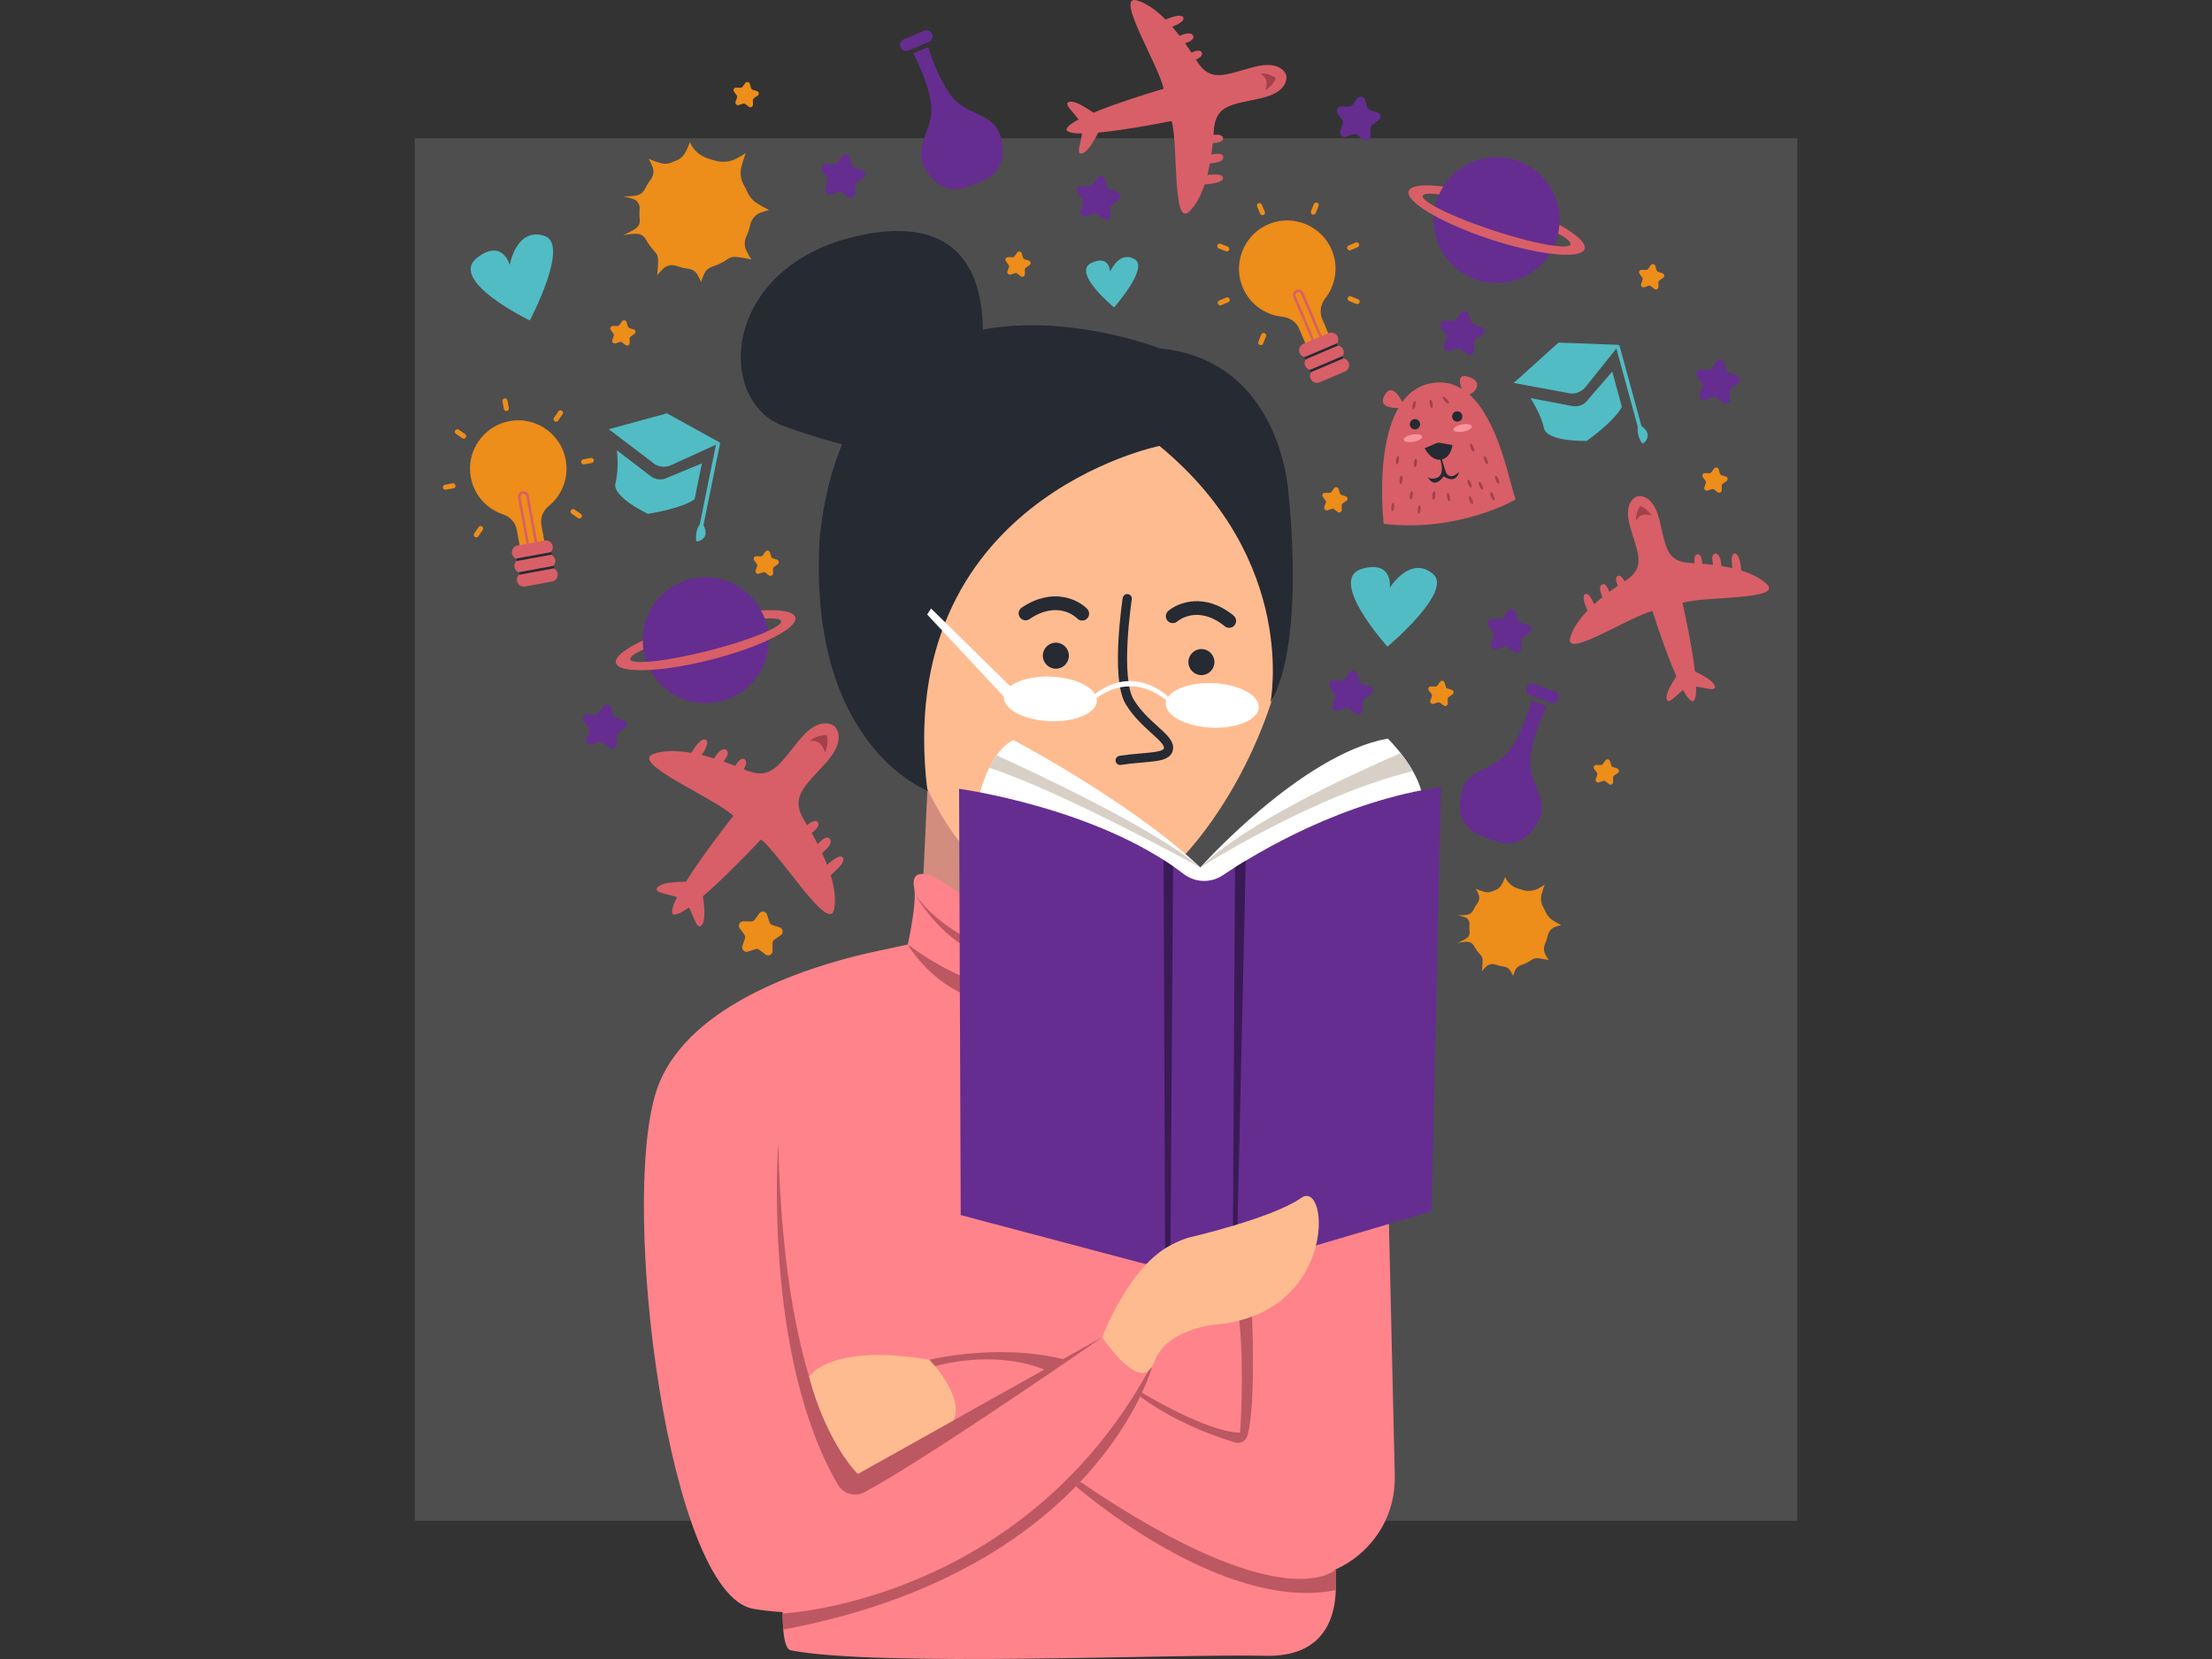 <?xml version="1.0" encoding="utf-8"?>
<!-- Generator: Adobe Illustrator 17.0.0, SVG Export Plug-In . SVG Version: 6.00 Build 0)  -->
<!DOCTYPE svg PUBLIC "-//W3C//DTD SVG 1.1//EN" "http://www.w3.org/Graphics/SVG/1.1/DTD/svg11.dtd">
<svg version="1.1" xmlns="http://www.w3.org/2000/svg" xmlns:xlink="http://www.w3.org/1999/xlink" x="0px" y="0px" width="800px"
	 height="600px" viewBox="0 0 800 600" enable-background="new 0 0 800 600" xml:space="preserve">
<rect x="0" y="0" width="800" height="600" fill="#333333" stroke="none"/>
<g id="BACKGROUND">
	<rect x="150" y="50" opacity="0.15" fill="#EFEFEF" width="500" height="500"/>
</g>
<g id="OBJECTS">
	<g>
		<polygon fill="#FFFFFF" points="448.213,253.38 458.233,224.442 460.472,229.268 449.092,255.725 		"/>
		<path fill="#ED8D1A" d="M560.111,347.22c0,0-0.575-0.798-1.2-2c-0.614-1.18-0.716-2.591-0.154-3.797
			c0.453-0.972,0.8-2.003,1.027-3.079c0.308-1.465,1.358-2.681,2.772-3.175c1.169-0.408,2.07-0.601,2.07-0.601
			s-1.468-0.722-3.116-1.76c-1.164-0.734-2.03-1.835-2.572-3.099c-0.229-0.533-0.488-1.05-0.778-1.548
			c-0.834-1.436-1.044-3.157-0.617-4.762c0.504-1.894,1.129-3.47,1.129-3.47s-1.046,0.742-2.513,1.498
			c-1.805,0.93-3.907,0.981-5.834,0.34c-0.283-0.094-0.57-0.18-0.86-0.256c-2.252-0.595-4.171-2.097-5.076-4.244
			c-0.035-0.082-0.052-0.127-0.052-0.127s-0.455,1.481-1.321,2.945c-0.5,0.845-1.287,1.489-2.21,1.826
			c-0.343,0.125-0.68,0.263-1.01,0.413c-0.844,0.383-1.794,0.492-2.696,0.277c-1.776-0.423-3.356-1.195-3.356-1.195
			s0.632,0.956,1.093,2.288c0.356,1.029,0.143,2.162-0.514,3.029c-0.573,0.754-1.071,1.567-1.487,2.428
			c-0.329,0.682-0.912,1.213-1.608,1.51c-1.09,0.465-4.044,0.391-4.044,0.391s2.512,0.52,3.109,0.883
			c0.797,0.485,1.245,1.378,1.165,2.309c-0.032,0.371-0.05,0.747-0.05,1.126c0,0.567,0.035,1.126,0.101,1.676
			c0.089,0.742-0.194,1.483-0.738,1.996c-0.817,0.771-3.587,1.984-3.587,1.984s2.964-0.622,4.109-0.328
			c0.769,0.197,1.427,0.71,1.801,1.41c0.627,1.173,1.413,2.246,2.328,3.196c0.485,0.503,0.761,1.178,0.775,1.877
			c0.044,2.128-0.266,4.107-0.266,4.107s0.641-0.84,1.639-1.771c0.899-0.839,2.187-1.062,3.344-0.646
			c0.967,0.347,1.981,0.593,3.031,0.726c1.017,0.128,1.913,0.73,2.407,1.628c0.542,0.986,0.863,1.759,0.863,1.759
			s0.286-0.947,0.804-2.117c0.387-0.875,1.15-1.523,2.062-1.81c1.405-0.443,2.717-1.095,3.899-1.922
			c0.676-0.473,1.505-0.669,2.324-0.568C558.34,346.815,560.111,347.22,560.111,347.22z"/>
		<path fill="#ED8D1A" d="M271.786,93.851c0,0-0.811-1.128-1.695-2.825c-0.868-1.667-1.011-3.66-0.217-5.363
			c0.64-1.373,1.131-2.83,1.451-4.349c0.435-2.069,1.919-3.787,3.915-4.484c1.65-0.576,2.923-0.849,2.923-0.849
			s-2.073-1.02-4.401-2.486c-1.644-1.036-2.867-2.592-3.633-4.378c-0.323-0.753-0.69-1.483-1.098-2.186
			c-1.178-2.028-1.475-4.459-0.872-6.725c0.712-2.676,1.594-4.902,1.594-4.902s-1.477,1.047-3.549,2.115
			c-2.55,1.314-5.518,1.386-8.239,0.48c-0.4-0.133-0.805-0.254-1.215-0.362c-3.181-0.841-5.892-2.962-7.17-5.994
			c-0.049-0.116-0.073-0.18-0.073-0.18s-0.643,2.093-1.866,4.159c-0.707,1.194-1.818,2.104-3.121,2.579
			c-0.484,0.177-0.96,0.371-1.426,0.583c-1.192,0.542-2.534,0.695-3.808,0.392c-2.508-0.597-4.74-1.687-4.74-1.687
			s0.893,1.351,1.545,3.231c0.503,1.453,0.202,3.053-0.727,4.278c-0.808,1.066-1.513,2.213-2.1,3.429
			c-0.465,0.963-1.289,1.714-2.272,2.133c-1.54,0.656-5.711,0.552-5.711,0.552s3.548,0.734,4.391,1.247
			c1.127,0.686,1.759,1.947,1.646,3.261c-0.045,0.524-0.07,1.055-0.07,1.591c0,0.801,0.049,1.591,0.142,2.367
			c0.125,1.048-0.274,2.095-1.042,2.819c-1.154,1.088-5.067,2.803-5.067,2.803s4.187-0.878,5.804-0.464
			c1.086,0.279,2.016,1.003,2.544,1.991c0.885,1.656,1.996,3.172,3.288,4.513c0.685,0.711,1.075,1.664,1.095,2.651
			c0.061,3.006-0.376,5.801-0.376,5.801s0.905-1.187,2.315-2.502c1.27-1.185,3.089-1.5,4.723-0.913
			c1.365,0.49,2.798,0.838,4.281,1.025c1.437,0.181,2.702,1.031,3.4,2.3c0.765,1.392,1.219,2.484,1.219,2.484
			s0.404-1.338,1.136-2.99c0.546-1.235,1.624-2.15,2.913-2.556c1.985-0.625,3.838-1.547,5.506-2.714
			c0.955-0.668,2.126-0.945,3.283-0.802C269.285,93.279,271.786,93.851,271.786,93.851z"/>
		<g>
			<path fill="#652D90" d="M559.431,255.436c0,0-6.431,12.836-6.017,20.917s7.017,13.235,2.82,20.935
				c-4.197,7.7-9.997,9.616-18.094,5.904c-8.518-2.604-11.581-7.889-9.603-16.433c1.978-8.544,10.337-8.01,16.015-13.775
				c5.678-5.765,9.398-19.632,9.398-19.632L559.431,255.436z"/>
			<path fill="#652D90" d="M562.439,250.136l-7.524-2.793c-1.131-0.43-2.396,0.138-2.826,1.269c-0.43,1.131,0.138,2.396,1.269,2.826
				l7.524,2.793c1.131,0.43,2.396-0.139,2.826-1.269C564.138,251.831,563.57,250.566,562.439,250.136z"/>
		</g>
		<g>
			<path fill="#652D90" d="M335.706,17.036c0,0,4.089,13.763,9.918,19.374c5.83,5.612,14.172,4.855,16.377,13.343
				c2.205,8.488-0.715,13.852-9.161,16.683c-7.996,3.927-13.844,2.167-18.245-5.419c-4.401-7.586,2.062-12.914,2.26-21.003
				c0.198-8.089-6.573-20.749-6.573-20.749L335.706,17.036z"/>
			<path fill="#652D90" d="M334.275,11.112l-7.399,3.109c-1.119,0.46-1.653,1.74-1.193,2.859c0.46,1.119,1.74,1.653,2.859,1.193
				l7.399-3.109c1.119-0.46,1.653-1.74,1.193-2.859C336.674,11.186,335.394,10.652,334.275,11.112z"/>
		</g>
		<g>
			<path fill="#D85F67" d="M247.711,276.267c0,0,4.993-10.072,7.5-8.732c2.507,1.34-4.38,9.516-4.38,9.516l5.227,1.644
				c0,0,3.61-9.093,6.496-7.562c2.885,1.53-4.412,8.133-4.412,8.133l5.516,2.57c0,0,3.186-8.915,5.648-7.207
				c2.462,1.708-4.234,8.557-4.234,8.557l-16.205-3.216L247.711,276.267z"/>
			<path fill="#D85F67" d="M297.337,318.892c0,0,9.203-6.456,7.5-8.732c-1.703-2.276-8.745,5.766-8.745,5.766l-2.414-4.919
				c0,0,8.444-4.941,6.496-7.563c-1.948-2.622-7.374,5.588-7.374,5.588l-3.373-5.064c0,0,8.332-4.495,6.272-6.671
				c-2.06-2.176-7.82,5.477-7.82,5.477l5.625,15.534L297.337,318.892z"/>
			<path fill="#D85F67" d="M243.358,330.595c4.415,2.507,31.832-26.979,31.832-26.979c7.374,5.667,24.743,34.46,26.503,25.111
				c1.759-9.349-5.166-22.838-10.66-31.737c-5.494-8.899,0.013-12.529,7.859-21.316c7.846-8.787,2.863-13.067,2.863-13.067
				s-4.983-4.28-12.485,4.802c-7.502,9.082-10.26,15.074-19.886,10.986c-9.626-4.088-24.006-8.899-32.982-5.748
				c-8.976,3.15,22.108,15.975,28.823,22.41C265.224,295.056,240.213,326.609,243.358,330.595z"/>
			<path fill="#D85F67" d="M253.635,320.942c0,0,2.377,10.941,0.194,13.607c-2.183,2.666-3.293-5.887-5.995-8.1l-1.054-0.905
				c-2.596-2.337-11.218-2.143-8.912-4.703c2.306-2.561,13.481-1.862,13.481-1.862L253.635,320.942z"/>
			<path fill="#A3414B" d="M298.983,265.834c0,0-4.233,0.088-6.003,2.148c0,0,2.138-0.311,3.454,0.819
				c1.316,1.13,2.021,3.311,2.021,3.311S299.901,268.771,298.983,265.834z"/>
		</g>
		<g>
			<path fill="#D85F67" d="M417.732,8.842c0,0,9.052-4.855,10.209-2.529c1.157,2.326-8.3,4.765-8.3,4.765l3.021,3.992
				c0,0,7.503-4.858,8.841-2.191c1.338,2.667-7.592,3.719-7.592,3.719l2.746,4.834c0,0,7.093-4.95,8.022-2.375
				c0.928,2.576-7.684,4.129-7.684,4.129l-10.362-10.977L417.732,8.842z"/>
			<path fill="#D85F67" d="M432.107,66.86c0,0,10.271,0.067,10.209-2.529c-0.063-2.597-9.565-0.339-9.565-0.339l0.807-4.94
				c0,0,8.904,0.793,8.842-2.191c-0.062-2.984-8.45,0.255-8.45,0.255l0.171-5.557c0,0,8.584,1.066,8.203-1.645
				c-0.382-2.711-8.723-0.064-8.723-0.064l-4.039,14.545L432.107,66.86z"/>
			<path fill="#D85F67" d="M385.719,46.986c1.96,4.205,37.988-3.229,37.988-3.229c2.489,8.125,0.172,38.761,6.433,32.732
				c6.261-6.029,8.249-19.74,8.871-29.275c0.622-9.535,6.645-9.322,17.14-11.709c10.495-2.387,9.052-8.213,9.052-8.213
				s-1.443-5.825-11.839-3.036c-10.396,2.789-15.622,5.789-20.624-2.353c-5.002-8.142-13.161-19.339-21.512-21.747
				c-8.352-2.408,8,23.603,9.591,31.95C420.821,32.107,385.489,42.353,385.719,46.986z"/>
			<path fill="#D85F67" d="M398.483,45.242c0,0-4.025,9.405-7.062,10.234c-3.038,0.829,0.666-6.127-0.173-9.205l-0.305-1.232
				c-0.695-3.114-7.217-7.536-4.144-8.221c3.073-0.685,11.023,5.753,11.023,5.753L398.483,45.242z"/>
			<path fill="#A3414B" d="M461.432,28.228c0,0-3.198-2.177-5.607-1.58c0,0,1.757,0.901,2.138,2.439
				c0.381,1.538-0.249,3.535-0.249,3.535S460.56,30.902,461.432,28.228z"/>
		</g>
		<g>
			<path fill="#D85F67" d="M575.89,224.386c0,0-4.742-8.386-2.586-9.519c2.156-1.133,4.642,7.683,4.642,7.683l3.68-2.916
				c0,0-4.713-6.933-2.239-8.244c2.473-1.311,3.646,7.04,3.646,7.04l4.475-2.676c0,0-4.79-6.547-2.395-7.472
				c2.396-0.924,4.033,7.118,4.033,7.118l-10.074,9.946L575.89,224.386z"/>
			<path fill="#D85F67" d="M629.986,209.691c0,0-0.152-9.632-2.586-9.519c-2.433,0.113-0.117,8.975-0.117,8.975l-4.649-0.653
				c0,0,0.557-8.365-2.239-8.244c-2.796,0.121,0.417,7.918,0.417,7.918l-5.214-0.044c0,0,0.819-8.071-1.715-7.656
				c-2.534,0.415,0.123,8.18,0.123,8.18l13.722,3.482L629.986,209.691z"/>
			<path fill="#D85F67" d="M612.327,253.602c3.901-1.926-3.825-35.551-3.825-35.551c7.565-2.504,36.339-0.975,30.555-6.719
				c-5.784-5.744-18.682-7.319-27.635-7.703c-8.954-0.384-8.88-6.035-11.338-15.825c-2.458-9.79-7.89-8.315-7.89-8.315
				s-5.432,1.475-2.599,11.164c2.833,9.689,5.756,14.526-1.773,19.387c-7.529,4.861-17.856,12.746-19.939,20.627
				c-2.083,7.881,21.962-7.996,29.755-9.664C597.638,221.002,607.987,253.915,612.327,253.602z"/>
			<path fill="#D85F67" d="M610.423,241.67c0,0,8.902,3.576,9.744,6.407c0.841,2.831-5.758-0.496-8.627,0.356l-1.149,0.312
				c-2.906,0.717-6.915,6.925-7.622,4.058c-0.707-2.867,5.163-10.456,5.163-10.456L610.423,241.67z"/>
			<path fill="#A3414B" d="M593.149,183.006c0,0-1.974,3.044-1.363,5.29c0,0,0.808-1.666,2.242-2.056
				c1.435-0.39,3.32,0.159,3.32,0.159S595.674,183.767,593.149,183.006z"/>
		</g>
		<g>
			<circle fill="#652D90" cx="255.217" cy="231.534" r="22.777"/>
			<path fill="#D85F67" d="M275.271,220.781c0.501,0.936,0.963,1.9,1.335,2.92c3.48-0.211,5.662,0.063,5.877,0.908
				c0.215,0.845-1.572,2.127-4.731,3.602c-4.723,2.206-12.542,4.847-21.566,7.139c-9.024,2.292-17.156,3.701-22.359,4.016
				c-3.48,0.211-5.662-0.064-5.877-0.908c-0.215-0.845,1.573-2.127,4.731-3.602c-0.16-1.074-0.214-2.142-0.22-3.204
				c-6.427,3.015-10.232,6.001-9.693,8.121c0.539,2.12,5.307,2.93,12.393,2.513c5.995-0.353,13.642-1.58,21.854-3.665
				c8.212-2.085,15.519-4.656,20.955-7.206c6.427-3.015,10.232-6.001,9.693-8.121C287.126,221.174,282.358,220.364,275.271,220.781z
				"/>
		</g>
		<g>
			<circle fill="#652D90" cx="541.271" cy="79.592" r="22.777"/>
			<path fill="#D85F67" d="M563.963,81.282c-0.079,1.059-0.207,2.12-0.44,3.181c3.049,1.69,4.743,3.092,4.471,3.92
				c-0.272,0.828-2.468,0.951-5.925,0.5c-5.169-0.673-13.184-2.641-22.028-5.551c-8.844-2.909-16.462-6.085-21.021-8.611
				c-3.049-1.69-4.743-3.092-4.471-3.92c0.272-0.828,2.468-0.95,5.925-0.5c0.442-0.992,0.969-1.922,1.534-2.821
				c-7.041-0.906-11.853-0.428-12.537,1.651c-0.684,2.078,2.905,5.32,9.109,8.771c5.247,2.92,12.359,5.989,20.407,8.636
				c8.048,2.648,15.593,4.4,21.549,5.166c7.041,0.906,11.854,0.428,12.537-1.65C573.756,87.975,570.167,84.733,563.963,81.282z"/>
		</g>
		<path fill="#51BCC4" d="M501.793,233.872c0,0-22.183-24.549-9.084-28.187c11.237-3.122,9.929,6.872,9.929,6.872
			s7.453-11.985,15.666-4.937C525.641,213.917,501.793,233.872,501.793,233.872z"/>
		<path fill="#51BCC4" d="M191.617,115.893c0,0-29.809-14.356-19.055-22.671c9.227-7.134,11.789,2.615,11.789,2.615
			s2.376-13.912,12.643-10.486C206.166,88.411,191.617,115.893,191.617,115.893z"/>
		<path fill="#51BCC4" d="M402.923,111.172c0,0-15.622-12.765-8.06-16.159c6.488-2.912,6.615,3.233,6.615,3.233
			s3.395-7.908,8.991-4.412C415.47,96.957,402.923,111.172,402.923,111.172z"/>
		<g>
			<path fill="#D85F67" d="M500.439,189.468c0,0-5.439-46.074,16.62-50.763c22.06-4.688,28.162,33.895,31.083,41.953
				C548.142,180.658,527.633,192.633,500.439,189.468z"/>
			<path fill="#D85F67" d="M529.32,142.182c0,0-3.768-7.341,1.407-6.008c5.175,1.332,4.181,5.396-0.269,6.952l-23.645,4.367
				c0,0-9.054,0.938-6.081-4.539c2.973-5.477,6.75,3.052,6.75,3.052L529.32,142.182z"/>
			<circle fill="#252A33" cx="511.74" cy="153.434" r="1.863"/>
			<circle fill="#252A33" cx="527.028" cy="150.611" r="1.863"/>
			<path fill="#252A33" d="M519.397,160.32l-4.161,1.787c0,0,2.369,4.77,5.992,4.101c3.622-0.669,4.057-5.241,4.057-5.241
				l-4.461-0.81C520.342,160.07,519.846,160.127,519.397,160.32z"/>
			<path fill="#252A33" d="M520.188,164.169c0,0,3.293,7.492-0.681,8.692c-2.407,0.727-3.22-0.495-3.22-0.495
				s2.222,5.007,5.82-0.117c0,0,4.314,3.235,5.634-1.634c0,0-2.992,3.305-4.69,0.436c0,0-1.907-5.169-1.792-7.135L520.188,164.169z"
				/>
			
				<ellipse transform="matrix(0.983 -0.182 0.182 0.983 -20.326 95.473)" fill="#F9939D" cx="511.134" cy="158.718" rx="3.418" ry="1.306"/>
			
				<ellipse transform="matrix(0.983 -0.182 0.182 0.983 -19.362 98.675)" fill="#F9939D" cx="529.117" cy="155.061" rx="3.418" ry="1.306"/>
			
				<ellipse transform="matrix(0.121 -0.993 0.993 0.121 278.9 647.987)" fill="#A3414B" cx="505.239" cy="166.554" rx="1.532" ry="0.527"/>
			
				<ellipse transform="matrix(0.121 -0.993 0.993 0.121 283.552 655.355)" fill="#A3414B" cx="511.769" cy="167.593" rx="1.531" ry="0.527"/>
			
				<ellipse transform="matrix(0.255 -0.967 0.967 0.255 239.165 603.764)" fill="#A3414B" cx="511.533" cy="146.621" rx="1.532" ry="0.527"/>
			
				<ellipse transform="matrix(0.121 -0.993 0.993 0.121 260.541 661.232)" fill="#A3414B" cx="503.583" cy="183.522" rx="1.531" ry="0.527"/>
			
				<ellipse transform="matrix(0.121 -0.993 0.993 0.121 270.623 664.1)" fill="#A3414B" cx="510.22" cy="179.273" rx="1.532" ry="0.527"/>
			
				<ellipse transform="matrix(0.121 -0.993 0.993 0.121 268.059 671.458)" fill="#A3414B" cx="513.093" cy="184.399" rx="1.532" ry="0.527"/>
			
				<ellipse transform="matrix(0.121 -0.993 0.993 0.121 277.809 672.238)" fill="#A3414B" cx="518.389" cy="179.293" rx="1.531" ry="0.527"/>
			
				<ellipse transform="matrix(0.121 -0.993 0.993 0.121 272.983 655.505)" fill="#A3414B" cx="506.548" cy="173.643" rx="1.532" ry="0.527"/>
			
				<ellipse transform="matrix(-0.38 -0.925 0.925 -0.38 586.612 740.137)" fill="#A3414B" cx="541.271" cy="173.539" rx="1.532" ry="0.527"/>
			
				<ellipse transform="matrix(-0.38 -0.925 0.925 -0.38 578.765 746.83)" fill="#A3414B" cx="539.603" cy="179.503" rx="1.532" ry="0.527"/>
			
				<ellipse transform="matrix(-0.38 -0.925 0.925 -0.38 584.91 715.692)" fill="#A3414B" cx="532.226" cy="161.889" rx="1.531" ry="0.527"/>
			
				<ellipse transform="matrix(-0.168 -0.986 0.986 -0.168 434.513 726.25)" fill="#A3414B" cx="523.637" cy="179.818" rx="1.532" ry="0.527"/>
			
				<ellipse transform="matrix(-0.167 -0.986 0.986 -0.167 460.022 680.581)" fill="#A3414B" cx="517.398" cy="146.038" rx="1.532" ry="0.527"/>
			
				<ellipse transform="matrix(-0.671 -0.741 0.741 -0.671 766.648 629.136)" fill="#A3414B" cx="522.864" cy="144.528" rx="1.532" ry="0.527"/>
			
				<ellipse transform="matrix(-0.38 -0.925 0.925 -0.38 587.558 726.587)" fill="#A3414B" cx="537.194" cy="166.455" rx="1.531" ry="0.527"/>
			
				<ellipse transform="matrix(-0.38 -0.925 0.925 -0.38 576.507 737.661)" fill="#A3414B" cx="535.389" cy="175.686" rx="1.532" ry="0.527"/>
			
				<ellipse transform="matrix(-0.38 -0.925 0.925 -0.38 571.606 732.824)" fill="#A3414B" cx="531.318" cy="174.909" rx="1.532" ry="0.527"/>
			
				<ellipse transform="matrix(-0.38 -0.925 0.925 -0.38 566.717 741.611)" fill="#A3414B" cx="531.817" cy="180.941" rx="1.532" ry="0.527"/>
		</g>
		<path fill="#652D90" d="M550.176,234.584l-0.014-2.787c-0.003-0.527,0.254-1.021,0.687-1.322l2.288-1.592
			c1.089-0.758,0.837-2.436-0.427-2.839l-2.655-0.848c-0.502-0.16-0.893-0.557-1.045-1.061l-0.807-2.668
			c-0.384-1.27-2.058-1.548-2.832-0.471l-1.627,2.263c-0.307,0.428-0.806,0.677-1.333,0.666l-2.786-0.057
			c-1.326-0.027-2.108,1.479-1.323,2.548l1.65,2.246c0.312,0.425,0.395,0.976,0.222,1.473l-0.915,2.632
			c-0.436,1.253,0.755,2.462,2.014,2.046l2.646-0.875c0.5-0.166,1.05-0.074,1.47,0.244l2.221,1.684
			C548.665,236.669,550.183,235.91,550.176,234.584z"/>
		<path fill="#652D90" d="M625.658,144.341l-0.014-2.787c-0.003-0.527,0.254-1.021,0.687-1.322l2.288-1.592
			c1.089-0.758,0.837-2.436-0.427-2.839l-2.655-0.848c-0.502-0.16-0.893-0.557-1.045-1.061l-0.807-2.668
			c-0.384-1.27-2.058-1.548-2.832-0.471l-1.627,2.263c-0.307,0.428-0.806,0.677-1.333,0.666l-2.786-0.057
			c-1.327-0.027-2.108,1.478-1.323,2.548l1.65,2.246c0.312,0.425,0.395,0.976,0.222,1.473l-0.915,2.633
			c-0.436,1.253,0.755,2.462,2.014,2.045l2.646-0.875c0.5-0.165,1.05-0.074,1.469,0.244l2.221,1.684
			C624.147,146.426,625.665,145.668,625.658,144.341z"/>
		<path fill="#652D90" d="M533.161,126.731l-0.014-2.787c-0.003-0.527,0.254-1.021,0.686-1.322l2.288-1.592
			c1.089-0.758,0.837-2.435-0.427-2.839l-2.655-0.848c-0.502-0.16-0.893-0.557-1.045-1.062l-0.807-2.668
			c-0.384-1.27-2.058-1.548-2.832-0.471l-1.627,2.263c-0.307,0.428-0.806,0.677-1.333,0.666l-2.786-0.057
			c-1.326-0.027-2.108,1.478-1.323,2.548l1.65,2.246c0.312,0.425,0.395,0.976,0.222,1.473l-0.916,2.633
			c-0.436,1.253,0.755,2.462,2.014,2.045l2.646-0.875c0.5-0.165,1.05-0.074,1.47,0.244l2.221,1.684
			C531.651,128.816,533.168,128.058,533.161,126.731z"/>
		<path fill="#652D90" d="M495.641,49.207l-0.014-2.787c-0.003-0.527,0.254-1.021,0.687-1.322l2.288-1.592
			c1.089-0.758,0.836-2.436-0.427-2.839l-2.655-0.848c-0.502-0.16-0.893-0.557-1.045-1.062l-0.807-2.668
			c-0.384-1.27-2.058-1.548-2.832-0.471l-1.627,2.263c-0.308,0.428-0.806,0.677-1.333,0.666l-2.786-0.057
			c-1.326-0.027-2.108,1.478-1.323,2.548l1.65,2.246c0.312,0.425,0.395,0.976,0.222,1.473l-0.915,2.632
			c-0.436,1.253,0.755,2.462,2.014,2.046l2.646-0.875c0.5-0.165,1.05-0.074,1.47,0.244l2.221,1.684
			C494.131,51.292,495.648,50.534,495.641,49.207z"/>
		<path fill="#652D90" d="M492.841,256.81l-0.014-2.787c-0.003-0.527,0.254-1.021,0.687-1.322l2.288-1.592
			c1.089-0.758,0.837-2.435-0.427-2.839l-2.655-0.848c-0.502-0.16-0.893-0.557-1.045-1.062l-0.807-2.668
			c-0.384-1.27-2.058-1.548-2.832-0.471l-1.627,2.263c-0.307,0.428-0.806,0.677-1.333,0.666l-2.786-0.057
			c-1.326-0.027-2.108,1.479-1.323,2.548l1.65,2.247c0.312,0.425,0.395,0.976,0.222,1.473l-0.915,2.632
			c-0.436,1.253,0.755,2.462,2.014,2.046l2.646-0.875c0.5-0.165,1.05-0.074,1.469,0.245l2.221,1.684
			C491.33,258.895,492.848,258.137,492.841,256.81z"/>
		<path fill="#652D90" d="M309.318,70.047l-0.014-2.787c-0.003-0.527,0.254-1.021,0.687-1.322l2.288-1.592
			c1.089-0.758,0.837-2.435-0.427-2.839l-2.655-0.848c-0.502-0.16-0.893-0.557-1.045-1.062l-0.807-2.668
			c-0.384-1.27-2.058-1.548-2.832-0.471l-1.627,2.263c-0.308,0.428-0.806,0.677-1.333,0.666l-2.787-0.057
			c-1.327-0.027-2.108,1.478-1.323,2.548l1.65,2.246c0.312,0.424,0.395,0.976,0.222,1.473l-0.915,2.632
			c-0.436,1.253,0.754,2.462,2.014,2.046l2.646-0.875c0.5-0.165,1.05-0.074,1.47,0.244l2.221,1.684
			C307.807,72.132,309.325,71.373,309.318,70.047z"/>
		<path fill="#652D90" d="M223.038,269.046l-0.014-2.787c-0.003-0.527,0.254-1.021,0.687-1.322l2.288-1.592
			c1.089-0.758,0.837-2.436-0.427-2.839l-2.655-0.848c-0.502-0.16-0.893-0.557-1.045-1.061l-0.807-2.668
			c-0.384-1.27-2.058-1.548-2.832-0.471l-1.627,2.263c-0.307,0.428-0.806,0.677-1.333,0.666l-2.786-0.057
			c-1.326-0.027-2.108,1.478-1.323,2.548l1.65,2.246c0.312,0.425,0.395,0.976,0.222,1.473l-0.915,2.633
			c-0.436,1.253,0.755,2.462,2.014,2.045l2.646-0.875c0.5-0.165,1.05-0.074,1.47,0.244l2.221,1.684
			C221.527,271.132,223.044,270.373,223.038,269.046z"/>
		<path fill="#652D90" d="M401.628,77.98l-0.014-2.787c-0.003-0.527,0.254-1.021,0.686-1.322l2.288-1.592
			c1.089-0.758,0.837-2.435-0.427-2.839l-2.655-0.848c-0.502-0.16-0.893-0.557-1.045-1.062l-0.807-2.668
			c-0.384-1.27-2.058-1.548-2.832-0.471l-1.627,2.263c-0.308,0.428-0.806,0.677-1.333,0.666l-2.786-0.057
			c-1.327-0.027-2.108,1.478-1.323,2.548l1.65,2.246c0.312,0.425,0.395,0.976,0.222,1.473l-0.915,2.632
			c-0.436,1.253,0.755,2.462,2.014,2.046l2.646-0.875c0.5-0.165,1.05-0.074,1.47,0.244l2.221,1.684
			C400.117,80.065,401.635,79.307,401.628,77.98z"/>
		<path fill="#ED8D1A" d="M279.411,343.931l-0.014-2.787c-0.003-0.527,0.254-1.021,0.687-1.322l2.288-1.592
			c1.089-0.758,0.837-2.435-0.427-2.839l-2.655-0.848c-0.502-0.16-0.893-0.557-1.045-1.062l-0.807-2.668
			c-0.384-1.27-2.058-1.548-2.832-0.471l-1.627,2.263c-0.308,0.428-0.806,0.677-1.333,0.666l-2.786-0.057
			c-1.326-0.027-2.108,1.479-1.323,2.548l1.65,2.246c0.312,0.425,0.395,0.976,0.222,1.473l-0.915,2.632
			c-0.436,1.253,0.755,2.462,2.014,2.046l2.646-0.875c0.5-0.166,1.05-0.074,1.47,0.244l2.221,1.684
			C277.9,346.016,279.418,345.257,279.411,343.931z"/>
		<path fill="#ED8D1A" d="M279.586,207.347l-0.008-1.607c-0.001-0.304,0.147-0.589,0.396-0.762l1.319-0.917
			c0.628-0.437,0.482-1.404-0.246-1.637l-1.53-0.489c-0.289-0.092-0.515-0.321-0.603-0.612l-0.465-1.538
			c-0.222-0.732-1.186-0.893-1.633-0.272l-0.938,1.305c-0.177,0.247-0.465,0.39-0.768,0.384l-1.606-0.033
			c-0.764-0.016-1.215,0.852-0.762,1.469l0.951,1.295c0.18,0.245,0.227,0.562,0.128,0.849l-0.528,1.517
			c-0.251,0.722,0.435,1.419,1.161,1.179l1.525-0.504c0.289-0.095,0.605-0.043,0.847,0.141l1.28,0.971
			C278.715,208.549,279.59,208.111,279.586,207.347z"/>
		<path fill="#ED8D1A" d="M622.702,177.287l-0.008-1.607c-0.002-0.304,0.146-0.589,0.396-0.762l1.319-0.918
			c0.628-0.437,0.482-1.404-0.246-1.637l-1.53-0.489c-0.289-0.093-0.515-0.321-0.603-0.612l-0.465-1.538
			c-0.222-0.732-1.186-0.893-1.633-0.272l-0.938,1.305c-0.177,0.247-0.464,0.39-0.768,0.384l-1.606-0.033
			c-0.765-0.015-1.215,0.852-0.763,1.469l0.951,1.295c0.18,0.245,0.228,0.563,0.128,0.849l-0.528,1.517
			c-0.251,0.722,0.435,1.419,1.161,1.179l1.525-0.504c0.288-0.095,0.605-0.043,0.847,0.141l1.28,0.971
			C621.831,178.49,622.706,178.052,622.702,177.287z"/>
		<path fill="#ED8D1A" d="M523.602,254.431l-0.008-1.607c-0.001-0.304,0.146-0.589,0.396-0.762l1.319-0.917
			c0.628-0.437,0.482-1.404-0.246-1.637l-1.531-0.489c-0.289-0.093-0.515-0.321-0.602-0.612l-0.465-1.538
			c-0.221-0.732-1.186-0.892-1.633-0.272l-0.938,1.305c-0.177,0.246-0.465,0.39-0.768,0.384l-1.606-0.033
			c-0.765-0.016-1.216,0.852-0.763,1.469l0.951,1.295c0.18,0.245,0.228,0.562,0.128,0.849l-0.528,1.517
			c-0.251,0.722,0.435,1.419,1.161,1.179l1.525-0.504c0.288-0.095,0.605-0.043,0.847,0.141l1.28,0.971
			C522.731,255.633,523.606,255.196,523.602,254.431z"/>
		<path fill="#ED8D1A" d="M583.406,282.832l-0.008-1.607c-0.002-0.304,0.146-0.589,0.396-0.762l1.319-0.917
			c0.628-0.437,0.482-1.404-0.246-1.637l-1.53-0.489c-0.289-0.092-0.515-0.321-0.603-0.612l-0.465-1.538
			c-0.221-0.732-1.186-0.892-1.633-0.271l-0.938,1.305c-0.177,0.246-0.465,0.39-0.768,0.384l-1.606-0.033
			c-0.765-0.016-1.215,0.852-0.763,1.469l0.951,1.295c0.18,0.245,0.228,0.563,0.128,0.849l-0.528,1.517
			c-0.251,0.723,0.435,1.419,1.161,1.179l1.525-0.504c0.288-0.095,0.605-0.043,0.847,0.141l1.28,0.971
			C582.535,284.034,583.41,283.597,583.406,282.832z"/>
		<path fill="#ED8D1A" d="M454.556,313.71l-0.008-1.607c-0.002-0.304,0.146-0.589,0.396-0.762l1.319-0.918
			c0.628-0.437,0.482-1.404-0.246-1.637l-1.53-0.489c-0.289-0.092-0.515-0.321-0.603-0.612l-0.465-1.538
			c-0.222-0.732-1.186-0.892-1.633-0.271l-0.938,1.305c-0.177,0.246-0.465,0.39-0.768,0.384l-1.606-0.033
			c-0.764-0.016-1.215,0.852-0.763,1.469l0.951,1.295c0.18,0.245,0.227,0.563,0.128,0.849l-0.528,1.518
			c-0.251,0.722,0.435,1.419,1.161,1.179l1.526-0.504c0.288-0.095,0.605-0.043,0.847,0.141l1.28,0.971
			C453.685,314.912,454.56,314.475,454.556,313.71z"/>
		<path fill="#ED8D1A" d="M485.264,184.413l-0.008-1.607c-0.001-0.304,0.146-0.589,0.396-0.762l1.319-0.918
			c0.628-0.437,0.482-1.404-0.246-1.637l-1.531-0.489c-0.289-0.092-0.515-0.321-0.603-0.612l-0.465-1.538
			c-0.221-0.732-1.186-0.893-1.633-0.271l-0.938,1.304c-0.177,0.247-0.465,0.39-0.768,0.384l-1.606-0.033
			c-0.765-0.016-1.216,0.852-0.763,1.469l0.951,1.295c0.18,0.245,0.228,0.562,0.128,0.849l-0.528,1.518
			c-0.251,0.722,0.435,1.419,1.161,1.179l1.525-0.504c0.288-0.095,0.605-0.043,0.847,0.141l1.28,0.971
			C484.393,185.615,485.268,185.178,485.264,184.413z"/>
		<path fill="#ED8D1A" d="M227.74,124.054l-0.008-1.607c-0.001-0.304,0.146-0.589,0.396-0.762l1.319-0.917
			c0.628-0.437,0.482-1.404-0.246-1.637l-1.531-0.489c-0.289-0.092-0.515-0.321-0.602-0.612l-0.465-1.538
			c-0.221-0.732-1.186-0.893-1.633-0.272l-0.938,1.305c-0.177,0.246-0.465,0.39-0.768,0.384l-1.606-0.033
			c-0.765-0.016-1.215,0.852-0.763,1.469l0.951,1.295c0.18,0.245,0.228,0.562,0.128,0.849l-0.528,1.518
			c-0.251,0.722,0.435,1.419,1.161,1.179l1.525-0.504c0.288-0.095,0.605-0.043,0.847,0.141l1.28,0.971
			C226.869,125.256,227.744,124.818,227.74,124.054z"/>
		<path fill="#ED8D1A" d="M370.652,99.177l-0.008-1.607c-0.002-0.304,0.146-0.589,0.396-0.762l1.319-0.918
			c0.628-0.437,0.482-1.404-0.246-1.636l-1.531-0.489c-0.289-0.092-0.515-0.321-0.603-0.612l-0.465-1.538
			c-0.221-0.732-1.186-0.893-1.633-0.272l-0.938,1.305c-0.177,0.247-0.465,0.39-0.768,0.384l-1.606-0.033
			c-0.765-0.016-1.215,0.852-0.763,1.469l0.951,1.295c0.18,0.245,0.228,0.562,0.128,0.849l-0.528,1.517
			c-0.251,0.722,0.435,1.419,1.161,1.179l1.526-0.504c0.288-0.095,0.605-0.043,0.847,0.141l1.28,0.971
			C369.782,100.379,370.656,99.941,370.652,99.177z"/>
		<path fill="#ED8D1A" d="M272.311,37.874l-0.008-1.607c-0.002-0.304,0.147-0.589,0.396-0.762l1.319-0.918
			c0.628-0.437,0.482-1.404-0.246-1.637l-1.531-0.489c-0.289-0.092-0.515-0.321-0.603-0.612l-0.465-1.538
			c-0.221-0.732-1.186-0.892-1.632-0.271l-0.938,1.305c-0.177,0.247-0.464,0.39-0.768,0.384l-1.606-0.033
			c-0.765-0.016-1.215,0.852-0.763,1.469l0.951,1.295c0.18,0.245,0.228,0.563,0.128,0.849l-0.528,1.517
			c-0.251,0.722,0.435,1.419,1.161,1.179l1.525-0.504c0.288-0.095,0.605-0.043,0.847,0.141l1.28,0.971
			C271.44,39.076,272.315,38.639,272.311,37.874z"/>
		<path fill="#ED8D1A" d="M599.809,103.75l-0.008-1.606c-0.001-0.304,0.147-0.589,0.396-0.762l1.319-0.917
			c0.628-0.437,0.482-1.404-0.246-1.637l-1.53-0.489c-0.289-0.093-0.515-0.321-0.603-0.612l-0.465-1.538
			c-0.222-0.732-1.186-0.893-1.633-0.272l-0.938,1.305c-0.177,0.247-0.465,0.39-0.768,0.384l-1.606-0.033
			c-0.765-0.016-1.215,0.852-0.763,1.469l0.951,1.295c0.18,0.245,0.228,0.562,0.128,0.849l-0.527,1.518
			c-0.251,0.722,0.435,1.419,1.161,1.179l1.525-0.504c0.289-0.095,0.605-0.043,0.847,0.141l1.28,0.971
			C598.938,104.952,599.813,104.515,599.809,103.75z"/>
		<g>
			<path fill="#51BCC4" d="M241.206,149.488l-21.025,5.742l15.498,11.782c1.861,1.82,4.649,2.307,7.016,1.227l17.777-8.11
				L241.206,149.488z"/>
			<path fill="#51BCC4" d="M223.124,162.849c0,0,0.794,6.891-0.536,11.883c-1.33,4.992,11.724,11.099,11.724,11.099
				s12.106-1.787,16.895-5.275l2.641-12.961l-13.377,5.527c-1.776,0.551-3.709,0.204-5.183-0.929L223.124,162.849z"/>
			<path fill="#51BCC4" d="M260.472,160.129l-6.063,29.793c0,0,1.58,2.75,0.258,4.439c-1.323,1.689-2.827,1.383-2.827,1.383
				s-0.687-3.43,1.24-6.092l5.857-28.822L260.472,160.129z"/>
		</g>
		<g>
			<path fill="#51BCC4" d="M563.646,123.907l-16.185,14.597l19.144,3.538c2.481,0.787,5.19-0.034,6.817-2.065l12.218-15.248
				L563.646,123.907z"/>
			<path fill="#51BCC4" d="M553.522,143.981c0,0,3.813,5.795,4.874,10.851c1.061,5.055,15.467,4.628,15.467,4.628
				s10.003-7.048,12.707-12.32l-3.481-12.761l-9.453,10.96c-1.338,1.291-3.219,1.853-5.046,1.506L553.522,143.981z"/>
			<path fill="#51BCC4" d="M585.64,124.728l8.008,29.33c0,0,2.65,1.743,2.229,3.847c-0.42,2.104-1.901,2.508-1.901,2.508
				s-2.158-2.754-1.637-5.998l-7.754-28.37L585.64,124.728z"/>
		</g>
		<g>
			<g>
				<g>
					<g>
						<path fill="#ED8D1A" d="M481.62,90.363c-4.031-9.481-15.458-13.553-24.699-8.351c-7.041,3.963-10.458,12.55-8.077,20.271
							c2.179,7.064,8.243,11.582,14.927,12.268c2.665,0.273,5.02,1.84,6.068,4.305l3.109,7.311l8.335-3.544l-3.109-7.311
							c-1.049-2.467-0.54-5.25,1.112-7.361C483.076,103.111,484.195,96.421,481.62,90.363z"/>
					</g>
				</g>
			</g>
			<g>
				<g>
					<g>
						<path fill="#D85F67" d="M478.528,122.66l-0.843,0.358l-7.116-16.735c-0.23-0.54-0.856-0.792-1.396-0.563
							c-0.54,0.23-0.791,0.855-0.561,1.395l7.116,16.735l-0.842,0.358l-7.116-16.735c-0.427-1.005,0.041-2.169,1.046-2.596
							c1.004-0.427,2.169,0.042,2.597,1.047L478.528,122.66z"/>
					</g>
				</g>
			</g>
			<g>
				<g>
					<g>
						<path fill="#D85F67" d="M485.778,126.448c-0.543-1.278-2.02-1.873-3.298-1.33c1.278-0.543,1.873-2.02,1.33-3.297
							c-0.543-1.278-2.02-1.873-3.297-1.33l-9.139,3.886c-1.278,0.543-1.873,2.02-1.33,3.298c0.543,1.278,2.02,1.873,3.298,1.33
							c-1.278,0.543-1.873,2.02-1.33,3.297c0.543,1.278,2.02,1.873,3.298,1.33c-1.278,0.543-1.873,2.02-1.33,3.298
							c0.543,1.278,2.02,1.873,3.298,1.33l9.139-3.886c1.278-0.543,1.873-2.02,1.33-3.298c-0.543-1.278-2.019-1.873-3.297-1.33
							C485.726,129.202,486.322,127.726,485.778,126.448z"/>
					</g>
				</g>
			</g>
			<g>
				<g>
					
						<rect x="471.539" y="126.53" transform="matrix(0.92 -0.391 0.391 0.92 -11.581 197.143)" fill="#252A33" width="12.799" height="0.916"/>
				</g>
			</g>
			<g>
				<g>
					
						<rect x="473.509" y="131.163" transform="matrix(0.92 -0.391 0.391 0.92 -13.238 198.279)" fill="#252A33" width="12.799" height="0.916"/>
				</g>
			</g>
			<g>
				<g>
					<path fill="#ED8D1A" d="M456.947,77.757c-0.466,0.198-1.003-0.019-1.201-0.484l-1.089-2.56
						c-0.198-0.466,0.019-1.003,0.484-1.201c0.466-0.198,1.003,0.019,1.201,0.484l1.089,2.56
						C457.629,77.022,457.412,77.559,456.947,77.757z"/>
				</g>
			</g>
			<g>
				<g>
					<path fill="#ED8D1A" d="M475.343,77.586c-0.215,0.092-0.466,0.101-0.701,0.006c-0.469-0.189-0.696-0.722-0.507-1.191l1.04-2.58
						c0.189-0.469,0.723-0.696,1.192-0.507c0.469,0.189,0.696,0.722,0.507,1.192l-1.041,2.58
						C475.739,77.32,475.559,77.494,475.343,77.586z"/>
				</g>
				<g>
					<path fill="#ED8D1A" d="M456.322,124.747c-0.216,0.091-0.466,0.101-0.701,0.006c-0.469-0.189-0.696-0.722-0.507-1.191
						l1.041-2.579c0.189-0.469,0.722-0.696,1.191-0.507c0.469,0.189,0.696,0.722,0.507,1.192l-1.041,2.579
						C456.718,124.482,456.537,124.655,456.322,124.747z"/>
				</g>
			</g>
			<g>
				<g>
					<path fill="#ED8D1A" d="M491.032,89.383l-2.559,1.088c-0.466,0.198-1.003-0.019-1.201-0.484
						c-0.198-0.466,0.018-1.003,0.484-1.201l2.559-1.088c0.466-0.198,1.003,0.019,1.201,0.484
						C491.714,88.648,491.497,89.185,491.032,89.383z"/>
				</g>
				<g>
					<path fill="#ED8D1A" d="M444.233,109.282l-2.559,1.088c-0.466,0.198-1.003-0.019-1.201-0.484
						c-0.198-0.466,0.019-1.003,0.484-1.201l2.559-1.088c0.466-0.198,1.003,0.019,1.201,0.484
						C444.915,108.546,444.698,109.083,444.233,109.282z"/>
				</g>
			</g>
			<g>
				<g>
					<path fill="#ED8D1A" d="M491.224,109.907c-0.216,0.092-0.466,0.101-0.701,0.006l-2.58-1.04
						c-0.469-0.189-0.696-0.723-0.507-1.192c0.189-0.469,0.722-0.696,1.191-0.507l2.58,1.04c0.469,0.189,0.696,0.722,0.507,1.192
						C491.62,109.642,491.439,109.816,491.224,109.907z"/>
				</g>
				<g>
					<path fill="#ED8D1A" d="M444.062,90.886c-0.215,0.092-0.466,0.101-0.701,0.006l-2.58-1.041
						c-0.469-0.189-0.696-0.722-0.507-1.192c0.189-0.469,0.722-0.696,1.192-0.507l2.58,1.041c0.469,0.189,0.696,0.722,0.506,1.191
						C444.458,90.62,444.278,90.794,444.062,90.886z"/>
				</g>
			</g>
		</g>
		<g>
			<g>
				<g>
					<g>
						<path fill="#ED8D1A" d="M204.616,166.327c-1.861-10.133-12.121-16.605-22.275-13.549c-7.737,2.328-12.949,9.96-12.313,18.014
							c0.581,7.369,5.511,13.104,11.884,15.234c2.541,0.849,4.496,2.893,4.98,5.528l1.435,7.814l8.908-1.636l-1.435-7.814
							c-0.484-2.637,0.621-5.242,2.695-6.94C203.25,179.085,205.805,172.802,204.616,166.327z"/>
					</g>
				</g>
			</g>
			<g>
				<g>
					<g>
						<path fill="#D85F67" d="M194.538,197.167l-0.9,0.165l-3.285-17.886c-0.106-0.577-0.662-0.96-1.239-0.854
							c-0.577,0.106-0.959,0.661-0.852,1.238l3.284,17.886l-0.9,0.165l-3.285-17.886c-0.197-1.074,0.515-2.107,1.588-2.304
							c1.073-0.197,2.107,0.516,2.305,1.59L194.538,197.167z"/>
					</g>
				</g>
			</g>
			<g>
				<g>
					<g>
						<path fill="#D85F67" d="M200.785,202.449c-0.251-1.366-1.561-2.27-2.927-2.019c1.366-0.251,2.269-1.561,2.019-2.927
							c-0.251-1.366-1.561-2.269-2.927-2.019l-9.768,1.794c-1.366,0.251-2.269,1.561-2.019,2.927
							c0.251,1.366,1.561,2.269,2.927,2.019c-1.366,0.251-2.27,1.561-2.019,2.927c0.251,1.366,1.561,2.269,2.927,2.019
							c-1.366,0.251-2.269,1.561-2.019,2.927c0.251,1.366,1.561,2.269,2.927,2.018l9.768-1.794c1.366-0.251,2.269-1.561,2.019-2.927
							c-0.251-1.366-1.561-2.269-2.927-2.019C200.132,205.125,201.035,203.814,200.785,202.449z"/>
					</g>
				</g>
			</g>
			<g>
				<g>
					
						<rect x="186.617" y="200.803" transform="matrix(0.984 -0.181 0.181 0.984 -33.178 38.174)" fill="#252A33" width="12.799" height="0.916"/>
				</g>
			</g>
			<g>
				<g>
					
						<rect x="187.526" y="205.756" transform="matrix(0.984 -0.181 0.181 0.984 -34.057 38.419)" fill="#252A33" width="12.799" height="0.916"/>
				</g>
			</g>
			<g>
				<g>
					<path fill="#ED8D1A" d="M183.296,148.632c-0.498,0.092-0.975-0.237-1.066-0.735l-0.503-2.736
						c-0.091-0.498,0.237-0.975,0.735-1.066c0.498-0.091,0.975,0.237,1.066,0.735l0.503,2.736
						C184.123,148.064,183.794,148.54,183.296,148.632z"/>
				</g>
			</g>
			<g>
				<g>
					<path fill="#ED8D1A" d="M201.285,152.487c-0.23,0.042-0.477-0.003-0.685-0.147c-0.416-0.287-0.521-0.857-0.234-1.274
						l1.579-2.29c0.287-0.416,0.857-0.521,1.273-0.234c0.416,0.287,0.521,0.857,0.234,1.274l-1.579,2.29
						C201.729,152.314,201.515,152.445,201.285,152.487z"/>
				</g>
				<g>
					<path fill="#ED8D1A" d="M172.412,194.349c-0.23,0.042-0.477-0.003-0.685-0.147c-0.417-0.287-0.521-0.857-0.234-1.274
						l1.58-2.289c0.287-0.416,0.857-0.521,1.273-0.234c0.416,0.287,0.521,0.857,0.234,1.274l-1.58,2.289
						C172.857,194.176,172.643,194.307,172.412,194.349z"/>
				</g>
			</g>
			<g>
				<g>
					<path fill="#ED8D1A" d="M214.015,167.429l-2.735,0.502c-0.498,0.092-0.975-0.237-1.066-0.735
						c-0.092-0.498,0.237-0.975,0.735-1.066l2.735-0.502c0.498-0.091,0.974,0.237,1.066,0.735
						C214.841,166.861,214.512,167.338,214.015,167.429z"/>
				</g>
				<g>
					<path fill="#ED8D1A" d="M163.997,176.614l-2.735,0.502c-0.498,0.091-0.975-0.237-1.066-0.735
						c-0.091-0.498,0.238-0.975,0.735-1.066l2.735-0.502c0.498-0.091,0.975,0.237,1.066,0.735
						C164.824,176.046,164.495,176.523,163.997,176.614z"/>
				</g>
			</g>
			<g>
				<g>
					<path fill="#ED8D1A" d="M209.714,187.499c-0.23,0.042-0.477-0.003-0.685-0.147l-2.29-1.579
						c-0.417-0.287-0.521-0.857-0.234-1.273c0.287-0.416,0.857-0.521,1.273-0.234l2.29,1.579c0.416,0.287,0.521,0.857,0.234,1.274
						C210.159,187.326,209.945,187.456,209.714,187.499z"/>
				</g>
				<g>
					<path fill="#ED8D1A" d="M167.852,158.627c-0.23,0.042-0.477-0.003-0.685-0.147l-2.29-1.579
						c-0.416-0.287-0.521-0.857-0.234-1.273c0.287-0.417,0.857-0.521,1.273-0.234l2.29,1.58c0.416,0.287,0.521,0.857,0.234,1.273
						C168.297,158.454,168.083,158.584,167.852,158.627z"/>
				</g>
			</g>
		</g>
		<g>
			<path fill="#FF838B" d="M481.716,562.116c0,0,10.174,37.533-24.13,36.722c-31.926-0.754-140.089,4.18-171.578-1.977
				c-3.312-0.648-2.95-13.294-2.95-16.562c0-29.956,106.049-55.929,106.049-55.929L481.716,562.116z"/>
			<polygon fill="#FCCBBE" points="332.815,340.614 332.602,349.477 325.593,368.385 404.167,395.935 416.309,357.035 
				373.319,342.626 341.365,330.553 			"/>
			<path fill="#D38D7F" d="M347.087,340.31c11.058,0.354,56.422,31.3,73.826,59.017l1.304-9.341l-13.397-74.727l-18.03-7.203
				c-4.039-0.666-9.161-2.858-14.696-5.871l-40.695-16.259l-2.583,54.689C337.128,338.189,342.246,340.155,347.087,340.31z"/>
			<path fill="#FF838B" d="M457.669,343.741l-44.211-2.611l2.851,15.905c0,0-13.197,17.185-41.833,18.954
				c-28.636,1.769-41.874-26.512-41.874-26.512l0.213-8.863l-19.472,4.213l0,0c-22.264,5.187-66.477,19.22-76.134,50.301
				c-13.033,41.948,4.616,181.167,35.137,186.705c10.004,1.815,37.736,3.445,64.398-2.222c24.196-5.143,44.87-20.759,57.017-42.307
				l0,0l57.917,29.538c24.473,12.481,53.402-5.704,52.764-33.169l-2.962-127.5C510.386,376.109,488.969,345.589,457.669,343.741z"/>
			<path fill="#FFBB90" d="M436.672,146.261c-20.869-15.458-48.753-17.366-72.213-6.225c-20.649,9.806-39.669,27.988-43.607,57.728
				c-7.185,54.257,20.314,130.074,69.776,132.789C437.09,333.104,508.287,199.307,436.672,146.261z"/>
			<path fill="#252A33" d="M419.466,126c0,0-110.81-43.518-122.981,67.972l103.268-52.249l66.244,36.72
				C465.996,178.442,463.675,130.294,419.466,126z"/>
			<g>
				<path fill="#252A33" d="M444.345,227.055c-0.484-0.04-0.962-0.222-1.367-0.551c-9.792-7.95-16.899-2.005-17.196-1.748
					c-1.046,0.904-2.627,0.787-3.529-0.258c-0.903-1.046-0.788-2.626,0.258-3.529c3.618-3.124,13.213-6.801,23.621,1.65
					c1.073,0.871,1.236,2.447,0.365,3.52C445.956,226.805,445.141,227.121,444.345,227.055z"/>
			</g>
			<g>
				<path fill="#252A33" d="M370.897,224.343c0.485,0.002,0.977-0.136,1.41-0.429c10.453-7.06,17.01-0.513,17.283-0.232
					c0.963,0.993,2.547,1.014,3.538,0.053c0.992-0.963,1.015-2.547,0.053-3.538c-3.33-3.43-12.564-7.935-23.675-0.43
					c-1.145,0.773-1.446,2.329-0.673,3.474C369.314,223.953,370.098,224.339,370.897,224.343z"/>
			</g>
			
				<ellipse transform="matrix(0.999 0.044 -0.044 0.999 11.476 -16.453)" fill="#FFFFFF" cx="379.905" cy="252.762" rx="16.835" ry="8.058"/>
			
				<ellipse transform="matrix(0.999 0.044 -0.044 0.999 11.476 -16.453)" fill="#FFFFFF" cx="379.905" cy="252.762" rx="11.869" ry="5.681"/>
			
				<ellipse transform="matrix(0.999 0.044 -0.044 0.999 11.635 -19.024)" fill="#FFFFFF" cx="438.466" cy="255.101" rx="16.835" ry="8.058"/>
			<circle fill="#252A33" cx="434.507" cy="239.452" r="4.71"/>
			<circle fill="#252A33" cx="381.866" cy="237.136" r="4.71"/>
			
				<path fill="none" stroke="#252A33" stroke-width="3.322" stroke-linecap="round" stroke-linejoin="round" stroke-miterlimit="10" d="
				M407.689,216.507c0,0-4.401,28.597,0.873,37.316c5.275,8.719,14.235,12.813,14.063,16.723c-0.172,3.909-7.77,2.922-17.509,4.453"
				/>
			<path fill="#252A33" d="M465.996,178.442c0,0,6.332,54.067-6.53,75.647c0,0,10.377-51.222-40.12-92.82
				c0,0-96.767,19.5-83.948,124.657c0,0-43.658-16.3-38.913-91.954c0,0,55.364-60.184,100.972-57.895
				S465.996,178.442,465.996,178.442z"/>
			<path fill="#252A33" d="M353.056,140.424c0,0,17.129-66.326-39.793-55.736c-52.363,9.742-55.11,60.24-29.878,69.405
				c11.182,4.062,21.561,6.859,29.653,8.715c10.04,2.303,20.53-0.997,27.468-8.611L353.056,140.424z"/>
			<polygon fill="#FFFFFF" points="336.723,220.065 368.191,250.98 363.087,252.022 335.325,222.242 			"/>
			<path fill="#FFFFFF" d="M393.888,254.666c16.099-14.495,29.456,0,29.456,0v-1.905c0,0-13.357-14.495-29.456,0V254.666z"/>
			<path fill="#FF838B" d="M327.496,345.306c0,0,4.314-18.126,3.131-24.089c-1.246-6.286,3.418-6.652,10.738-1.992
				c9.638,6.135,26.951,22.24,44.132,19.003c17.181-3.237,30.812-11.853,30.812-4.312c0,4.899,0.019,17.023,2.733,27.794
				c0,0-16.478,22.548-45.724,19.539c-29.246-3.009-39.526-7.011-47.726-27.776L327.496,345.306z"/>
			<path fill="#BC5862" d="M328.321,341.587c0,0,14.784,27.096,49.195,21.657c34.411-5.439,39.24-21.92,39.24-21.92
				S380.632,380.446,328.321,341.587z"/>
			<path fill="#BC5862" d="M330.824,323.257c0,0,25.402,39.987,85.485,12.722C416.309,335.979,360.819,372.906,330.824,323.257z"/>
			<g>
				<path fill="#FFFFFF" d="M353.362,291.146c0,0,3.145-18.341,13.091-23.523c0,0,42.801,22.493,67.66,46.102
					c0,0,36.464-40.93,67.792-46.62c0,0,11.129,10.762,12.699,21.461l-80.446,37.01L353.362,291.146z"/>
				<path fill="#652D90" d="M346.867,285.283c0,0,49.859,6.763,81.194,30.786c4.142,3.175,9.816,3.396,14.155,0.496
					c13.451-8.99,43.785-26.862,78.924-31.949l-3.435,153.51l-60.659,17.862c-14.628,4.308-30.158,4.519-44.898,0.611
					l-64.692-17.152L346.867,285.283z"/>
				<path fill="#D8D0C7" d="M357.768,277.71c25.068,7.893,76.346,36.015,76.346,36.015c-17.41-14.766-63.789-36.077-73.674-40.54
					C359.424,274.608,358.537,276.144,357.768,277.71z"/>
				<path fill="#D8D0C7" d="M506.564,272.379c-15.861,6.825-56.098,25.087-72.45,41.346c0,0,40.88-26.135,76.872-34.836
					C509.599,276.453,508.016,274.225,506.564,272.379z"/>
				<polygon fill="#3A1A56" points="420.831,311.033 421.395,458.492 423.255,458.75 424.27,313.31 				"/>
				<polygon fill="#3A1A56" points="446.661,313.677 445.822,458.467 447.214,458.247 450.545,311.268 				"/>
			</g>
			<path fill="#FFBB90" d="M436.465,479.234c47.483-1.647,44.624-53.382,34.093-45.97c-10.531,7.412-40.622,14.325-40.622,14.325
				s-14.332,3.557-18.807,17.878C406.653,479.788,436.465,479.234,436.465,479.234z"/>
			<path fill="#FFBB90" d="M443.819,478.526c0,0-21.603,0.71-26.295,13.943c-4.568,12.879-18.903-8.86-18.903-8.86
				s9.86-26.412,25.649-33.669C440.058,442.683,443.819,478.526,443.819,478.526z"/>
			<path fill="#BC5862" d="M398.621,483.609l-88.351,49.427c0,0-26.612-22.13-28.792-119.38c0,0-5.797,76.215,21.526,123.262
				c1.949,3.357,6.183,4.596,9.611,2.774C331.254,529.787,380.015,496.547,398.621,483.609z"/>
			<path fill="#FFBB90" d="M292.632,497.952c0,0,7.183-12.355,43.535-6.18c0,0,12.745,13.101,8.699,21.91l-34.597,19.355
				C310.269,533.036,298.937,521.99,292.632,497.952z"/>
			<path fill="#BC5862" d="M448.49,518.132c-12.32-0.159-36.445-15.017-36.445-15.017l-0.645,1.283
				c13.229,10.03,28.76,15.351,35.307,17.293c1.945,0.577,3.965-0.57,4.479-2.532c2.449-9.345,2.125-30.05,1.627-42.983
				c-1.454,0.543-2.982,1.027-4.595,1.439C450.123,496.259,448.49,518.132,448.49,518.132z"/>
			<path fill="#BC5862" d="M336.167,491.771l2.019,2.295c24.98-6.398,40.68,1.786,40.68,1.786l6.513-4.08
				C361.33,485.559,336.167,491.771,336.167,491.771z"/>
			<path fill="#BC5862" d="M415.305,495.852c-46.547,83.853-132.257,87.681-132.257,87.681l0.227,5.822
				c113.707-21.333,133.39-95.042,133.39-95.042L415.305,495.852z"/>
			<path fill="#BC5862" d="M483.215,567.532c0,0-18.174,19.005-92.532-31.615l-1.575,1.64c0,0,52.531,45.894,93.996,37.536
				L483.215,567.532z"/>
		</g>
	</g>
</g>
<g id="DESIGNED_BY_FREEPIK">
</g>
</svg>
